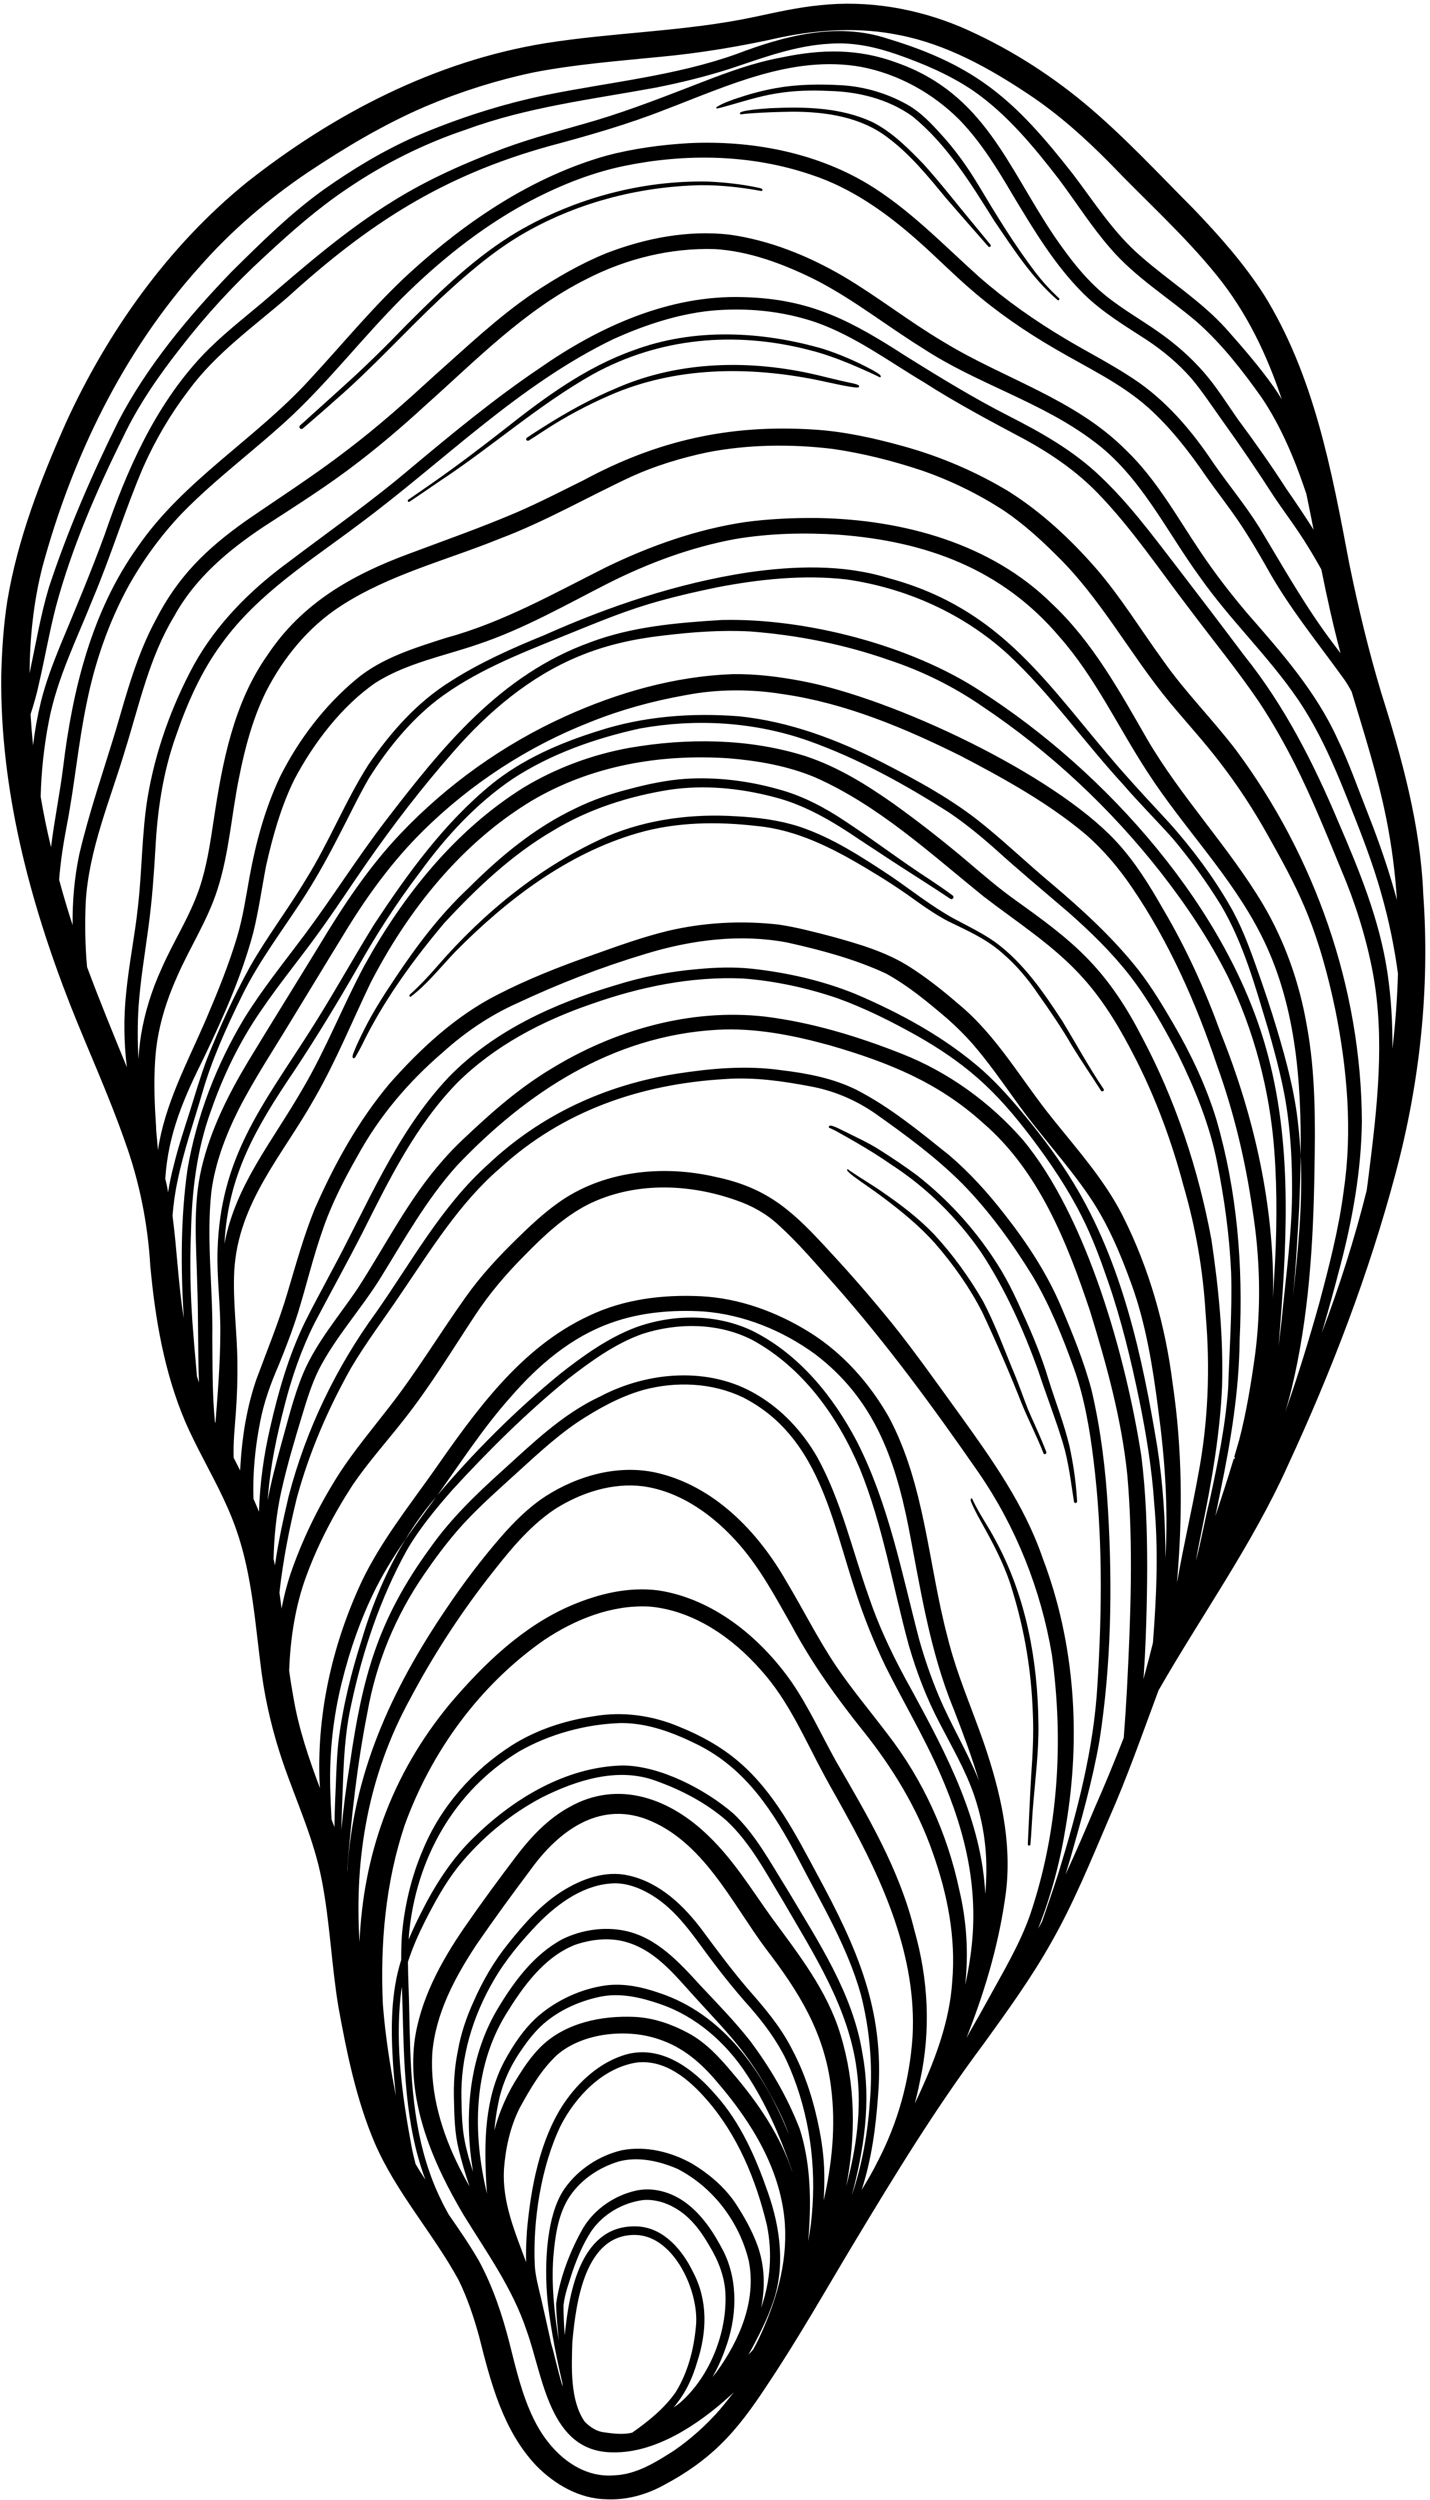 <?xml version="1.0" encoding="UTF-8"?>
<!DOCTYPE svg PUBLIC '-//W3C//DTD SVG 1.0//EN'
          'http://www.w3.org/TR/2001/REC-SVG-20010904/DTD/svg10.dtd'>
<svg height="2003.5" preserveAspectRatio="xMidYMid meet" version="1.0" viewBox="-1.1 -3.0 1146.3 2003.5" width="1146.3" xmlns="http://www.w3.org/2000/svg" xmlns:xlink="http://www.w3.org/1999/xlink" zoomAndPan="magnify"
><g id="change1_1"
  ><path d="M1139.8,713.7c-2.2-55.6-17.2-109.5-33.9-162.3c-10.2-34-18.4-68.4-25.5-103.2c-14-74-28-150.2-68.4-215.2 c-16-24.9-35.7-47.1-56.1-68.4c-28.6-28.7-56.3-58.7-87.5-84.7c-30.1-25-63.8-46-99.8-61.5C733.3,3.7,694.3-3,656.1,1.2 c-17.7,1.7-35.2,5.7-52.6,9.4c-55.1,11.7-111.8,12.2-167.3,21c-88.4,14.3-170,56.6-239.8,111.8c-62.7,51-110.9,118.8-144.5,192 c-20.4,45.9-38.8,93.2-47.1,142.9c-3.1,19.8-4.4,39.9-4.9,59.9c-1,90.6,22.4,179.9,55.2,263.8c14.5,36.7,31,72.5,44,109.8 c11.6,32.1,18.3,65.8,20.3,99.8c3.9,42.3,11.2,85.1,27.9,124.4c6.9,16,15.5,31.5,23.6,47.4c1,2,2,3.9,3,5.9 c5.4,10.9,10.4,21.9,14.4,33.4c13,37.1,15.2,76.8,20.4,115.5c3.3,24,9.1,47.8,16.9,70.8c10.8,31.5,25.1,62,31.3,94.9 c6.5,33.5,7.7,67.8,13.3,101.4c6.7,36.8,14.3,74.1,29,108.7c17.1,39.7,46.6,72.2,67.2,109.8c7.2,14.6,12.3,30,16.6,45.6 c9.2,36.6,19.1,75.2,45.8,103.4c14.8,15.1,34.6,26.5,56.1,26.9c16.5,0.8,32.8-3.8,47.1-11.9c16-8.5,31.1-18.9,44.1-31.6 c14.4-13.9,26.1-30.3,37.1-47c24.9-37.1,46.9-76,69.9-114.3c33.1-55,65.8-108.7,104.5-160.4c19-26.3,38.1-52.7,54-81 c17.9-31.4,31.5-64.9,45.7-98c15.1-34,27.3-69.1,40.3-104c34.5-60.2,75.2-116.9,103.7-180.3c35-75.6,65-153.7,86.4-234.3 C1137.1,864.3,1145.2,788.7,1139.8,713.7z M1073.5,520.5c-1.9-2.5-3.8-5.1-5.7-7.6c-22.4-29.5-40.4-61.8-59.5-93.4 c-11.2-17.9-24.7-34.1-36.7-51.4c-17.4-26.1-38.1-50.5-64.5-67.8c-17.4-11.6-36.1-21-54-31.7c-24.4-14.5-47.7-30.8-69.3-49.7 c-28.9-25.9-56.5-54.9-90.1-75c-42.5-25.2-93.4-34.5-142.4-32.2c-22.3,1.3-44.6,4.3-66.2,10c-59.4,16.8-111.9,52.2-157.2,93.4 c-29,26.5-53.9,57.1-80.6,85.9c-43.3,47.6-101.4,80.8-138.2,134.5C72.3,487,57,549.9,49.5,611.9c-2.7,21.4-7.1,42.6-9.7,64 c-3.2-13.4-6-26.9-8.3-40.5c0.5-20.4,2.7-40.7,6.6-60.7c6.6-34.3,22.4-65.6,35.2-97.8c14.7-34.7,25.6-70.9,40.4-105.5 c9.7-21.8,21.9-42.6,36.4-61.6c21.8-29.7,52.2-51.1,79.8-75c64.8-58.8,123.6-96.8,208.8-120.6c31.4-8.4,62.7-17.3,93-29.2 C581.7,66,634.3,40.8,689.2,50.6C719,56.3,746.6,71.6,768,93c17.4,18,30.5,39.4,43.1,60.9c16.6,27.5,33.3,55.5,56.2,78.3 c15.1,15,33.5,25.9,51.3,37.5c12.9,8.6,25,18.7,35.3,30.5c8.9,10.6,16.5,22.2,24.5,33.4c14.6,20.3,28.6,40.9,42.1,61.9 c6.2,9.2,12.8,18.1,19,27.3c6.7,9.9,12.8,20.1,18.6,30.5C1062.6,475.7,1067.6,498.3,1073.5,520.5z M1046.1,392.8 c2,9.6,3.9,19.2,5.8,28.7c-7.1-11.2-14.5-22.2-22-33c-11.9-18.5-25.5-37.8-38.9-55.8c-8.8-12.6-17-25.8-27.1-37.4 C953,282.8,940.5,272,927,262.6c-15.3-10.7-31.7-19.8-45.8-32.1c-14.5-12.7-26.1-28.2-37-44c-37.8-56-56.1-114.2-126-139.1 c-31.3-11.7-60.8-11.1-93.1-4.3c-21.7,4-42.4,11.6-62.9,19.5c-28.3,10.9-56.5,22.1-85.5,30.8c-24.6,7.3-49.6,13.5-73.7,22.4 c-30.6,11.5-60.7,24.7-88.5,42c-37.6,23.1-70.9,52-104.2,80.7c-16.7,14.1-34.1,27.5-49.2,43.4c-38,40.4-60.6,91.9-78.4,143.8 c-11,30-23.4,59.5-35.7,89c-5.9,14.6-11.5,29.3-15.3,44.6c-2.8,11.5-4.9,23.2-6.3,34.9c0-0.3-0.1-0.5-0.1-0.8c-0.8-8-1.4-16-1.9-24 c2.5-7.9,4.9-15.9,6.6-24c4.8-20.7,8.4-41.6,13.7-62.2c12.7-47.3,32.5-92.9,54.3-136.8c12-25.1,28.4-48.7,45.6-70.6 c20.5-26.5,43.2-51.1,67.9-73.7c20.8-19.3,42.2-38.2,66-54.1C307,128,339,112,372.9,100.7c49-18,100.6-24.1,151.7-33.5 c20.2-4,40.2-8.9,59.8-15.2c26.1-8.7,52.3-18.6,80.1-20c18.3-1.3,36.5,2.7,53.7,8.7c21.2,7.4,42,16.3,60.7,28.9 c27.3,18.9,48.7,45,68.8,71c13.8,18.4,26.1,38,41.3,55.4c19.9,23.2,46.3,39.3,69.4,59c20.1,17.8,36.7,39.2,52.2,61.1 c9.7,14.5,17.5,30.1,24.2,46.2C1039,372.3,1042.6,382.5,1046.1,392.8z M32.8,451.7c23.8-88,64.6-172.5,125.8-240.6 c25.5-29.1,55.1-54.4,87.1-76c30.3-20.2,61.7-38.9,95.2-53.2c27.3-11.5,55.8-20.5,84.8-26.7c33.6-6.6,67.8-9.2,101.8-12.6 c32.8-3,65.4-8.5,97.5-15.7c31-6.4,63.4-8.2,94.7-1.8c38,7.4,72.3,26.5,104.2,47.8c23.7,15.8,45,34.9,65,55.2 c28.5,29.8,59.4,57.4,85.4,89.6c24.1,29.7,40.2,63.6,52.1,99.3c-2-3.3-4.1-6.5-6.3-9.7c-11.6-16.4-24.8-31.6-38.1-46.6 c-20.2-22.5-46.2-38.6-68.8-58.5c-21.9-18.9-37.3-43.5-54.7-66.3C813,77.9,782.2,49.6,710.5,28c-40.5-13.5-82.6-2.4-121.2,12.3 c-48.7,17.4-100.9,22.4-151.6,32.6c-36.2,7.4-71.7,18.8-105.7,33.4c-26,11.5-50.5,26.3-73.7,42.7c-26.8,19.2-50.3,42.6-73.7,65.7 c-34.7,36-67.4,75.1-90.7,119.6C72.5,377.5,53.1,422.1,38,468c-6.7,22.6-10.5,45.5-15.4,68.5C22.8,507.9,25.8,479.4,32.8,451.7z M57.1,738.3c-3.9-12-7.5-24.1-10.8-36.3c1.1-14.9,3.5-29.7,6.3-44.4c6.2-32.1,9-64.7,15.7-96.8c6.5-32.6,17.5-64.6,33.4-93.8 c11.8-21.2,26.1-40.8,42.8-58.4c27.6-28.4,59.9-51.8,88.8-78.9c31.1-29.5,57.4-63.4,87.7-93.7c29.4-29.2,62.2-55.7,98.7-75.7 c25-13.5,51.5-24.5,79.4-30.3c49.4-10.2,101.6-9.4,149.7,6.9c32.6,10.6,60.8,30.7,86.2,53.3c14.2,12.5,27.5,26.1,41.8,38.4 c21.1,18.4,44.3,34.3,68.5,48.3c25.1,14.7,51.9,27.1,73.9,46.6c18.1,16.2,33,35.5,46.7,55.5c8.5,12.1,17.7,23.7,26,36 c8,11.8,15.3,24.2,22.3,36.5c17.7,32.1,41,60.4,62.3,90c2.2,3.2,4.1,6.4,5.9,9.8c10.1,33.7,20.9,67.3,27.8,101.8 c4.3,21.5,7.1,43.2,8.5,65.1c-1.3-4.8-2.7-9.6-4.1-14.4c-5.9-19.8-12.9-39.1-20.5-58.3c-7.4-18.8-14.1-37.9-22.9-56.1 c-17.2-38-44.9-69.4-72.1-100.5c-13.5-15.9-26.2-32.3-37.8-49.6c-18.9-28-35.3-58.2-60-81.8c-40.7-40.9-97.7-57-146-86.5 c-27.6-16.3-52.7-36.2-80.4-52.6c-28.1-16.4-59-28.9-91.3-33.4c-33.4-3.8-67.7,2.9-98.9,15c-20.6,8.4-39.9,19.6-58.4,31.9 c-28.5,19.4-53.5,43.3-79.2,66.1c-22.7,20.8-45.2,40.9-70,59.7c-26.2,20.2-54.1,38-81.3,56.8c-31.5,22.3-54.3,44.5-72.1,79.3 c-15,27.8-23.2,58.3-32,88.4c-10,33-21.3,65.6-29.2,99.2C58.5,700.2,56.9,719.3,57.1,738.3z M131.4,941.5 c2.3-36.3,15.1-65.2,31.2-97.5c15.4-32.2,30.1-65,39.3-99.6c4.4-17.8,6.9-36.1,10.4-54.1c5.3-23.5,11.9-47,22.5-68.6 c15.4-29.2,38.2-59.2,65.6-77.9c24.8-15.5,54.2-21.1,81.6-30.5c36.8-12.3,70.6-31.7,105-49.2c32.1-16.1,66.1-28.7,101.5-35.2 c27.5-4.6,55.5-5.2,83.2-3.4c69.5,5.3,130.4,27.4,176.4,81.7c28.7,32.5,47.1,72.5,70.7,108.6c28.7,44.4,66.6,82.5,90.7,129.8 c27.9,54.6,32.7,116.5,32,177.3c1.8,38.1-2,76.2-6.3,114.1c2.5-24.4,3.8-48.9,5.2-73.4c0.5-13.5,1-27.1,1.1-40.7 c-0.4-8.3-1-16.6-2-24.9c-2.7-25.9-9.5-51.1-16.9-75.9c-5.1-17.1-10.8-34-16.8-50.8c-5.9-16.6-12.1-33.2-21-48.5 c-13.5-23.5-29.9-45.4-47.9-65.7c-13.1-14.1-26.2-28.2-38.9-42.6c-59-67.5-94.4-129.5-187.4-154.4c-36.4-11.1-75-9.7-112.3-4.4 c-56.5,8.7-110.9,27-163,50.2c-26,10.6-51.7,22-75.4,37.2c-26.8,16.7-48,40.8-65.7,66.7c-18.7,29.4-31.6,62.3-50.1,91.9 c-14.3,23.9-31.4,46.2-45.1,70.5c-13,23.7-24.2,48.4-34.2,73.4c-5.4,14.3-9.6,28.9-14.2,43.5c-4.5,14-9.1,27.9-12.5,42.1 c-1.9,7-3.3,14.1-4.5,21.3C133.1,948.6,132.3,945.1,131.4,941.5z M270.1,1393.3c-1.6,15.9-1.8,31.8-2.6,47.8 c-0.3,6.7-0.4,13.4-0.5,20c-0.7-2-1.5-4-2.3-6c-0.5-8.5-0.9-17-1.1-25.5c-0.7-28.1,2.4-56.4,9.1-83.7c6.6-26.8,15.7-53,28.2-77.6 c6.7-13,14.5-25.5,22.8-37.5c7.4-12.2,15.8-23.9,25.2-34.8c19.3-26.9,37.3-54.9,59.4-79.6c22.1-25.5,48.6-48.2,80.8-59.5 c23.4-8.4,49.1-10.5,73.8-9c32.2,2.5,63.3,15.2,89.4,34.2c46.6,35.4,63.8,82.7,74.8,138.2c9.6,49.3,17,99.6,36.3,146.3 c7.3,18.9,14.5,38,20.3,57.5c-0.3-0.7-0.5-1.3-0.8-2c-9.3-22.8-21.8-43.2-31.4-66c-6.3-15-11.3-29.5-15.8-45.4 c-14-53.5-24.5-108.7-49.8-158.4c-18.9-36.1-46-69.7-82.9-88.4c-29.3-14.4-64.5-14.2-94.9-3.1c-21.9,8.4-41.2,22.2-59.6,36.6 c-36,29.4-69.1,62.5-99.1,97.9c-0.2,0.2-0.4,0.4-0.5,0.6c-3,4.2-6,8.4-9.1,12.5c-5.4,7.4-10.8,14.8-16,22.3 c-15.1,24.8-26.5,51.9-34.8,79.8C280.3,1337.6,273.5,1365.2,270.1,1393.3z M273.6,1431.7c0.8-23.3,1.7-46,6.9-69 c9.1-42.7,23.2-84.8,44.3-123.1c10.2-17.7,23.3-33.4,36.7-48.7c28.8-31.4,59.6-62,92.8-89c18.4-14.2,37.7-28.3,59.8-36.1 c28.4-9.1,60.8-8.9,87.8,4.9c40.5,22,68.7,61.5,86.3,103.3c18.5,45.5,26.3,94.2,39.2,141.4c6.3,21.7,14.4,42.9,25,62.9 c9.8,19,20.6,37.4,27.6,57.9c9.4,28.2,10.9,53,8.7,78.6c-2.8-58.6-30.8-111.7-58.7-163c-13.4-23.9-25.6-48.6-34.4-74.6 c-13.4-37.4-22.2-77.3-41.5-112.4c-11.7-20.4-28-38.1-48.3-50.1c-38.2-23-87.6-18.9-126,1.4c-30.2,14.1-54.3,37.7-78.7,59.8 c-20.9,18.8-41.2,38.5-57.4,61.5c-42.3,58-54.3,103.7-64.4,173.5c-2.9,17.5-5.1,35-6.8,52.6 C272.7,1452.9,273.2,1442.3,273.6,1431.7z M332,1731c-1.2-4.8-2.4-9.6-3.3-14.5c-7.3-39.3-12.9-79.6-8.7-119.7 c0.3-2.6,0.6-5.2,1.1-7.7c0.1,4.6,0.3,9.2,0.4,13.8c1.3,47.2,1.7,96.1,18.4,140.7C337.2,1739.5,334.5,1735.3,332,1731z M606.9,1871.6c-1.4,2.8-2.8,5.5-4.3,8.2c-1.3,1.4-2.5,2.8-3.8,4.1c1.9-3.3,3.7-6.7,5.5-10.1c5-9.6,9.8-19.4,13.4-29.6 c11-29.2,7-61.3-3.2-90.3c-9.7-27.9-21.9-56.1-42.1-78.5c-17.5-20.3-42.9-39.9-71.4-32.2c-21,6-38.2,21.7-50.2,39.5 c-19.2,28.9-26.5,67.8-29.5,102c-0.5,8.3-1,16.8-0.6,25.1c-9-24.3-19.4-48.3-17.8-74.8c1.3-16.9,5-33.9,12.7-49.1 c8.4-15.2,17.1-30.4,30-42.4c20.8-17.8,56-21.2,81.5-12.4c19.2,6.3,33.8,18.9,46.7,34.3c27.8,32.3,51.4,70.6,54.3,114.1 C630.1,1811.8,620.6,1842.6,606.9,1871.6z M508.8,1787.9c31,1,51.1,46.6,47.9,73.8c-1.7,18.2-6.5,36.6-16.2,52.2 c-9.1,13.1-21.9,23.3-34.8,32.4c-2.1,0.5-4.2,0.8-6.4,0.9c-5.9,0.3-11.9-0.5-17.8-1.4c-5.3-1.1-10.1-4.4-13.9-8.3 c-11.9-17.1-10.5-43.8-9.9-64c2.9-31.1,9.9-87,51.3-85.6C509,1787.9,508.9,1787.9,508.8,1787.9z M557.8,1889.6 c7.8-23.9,8.7-49.1-3.3-71.9c-8.4-17.4-23-35-43.6-36.6c-46.1-2.9-55.8,51.5-59.3,87.2c-0.6-8-1-15.9-1-24c1-9.3,4.5-18.2,7.2-27.1 c3.9-11.1,8.5-22.3,15-32.2c9.4-13.8,25.3-23,41.8-25.1c8.7-0.7,17.8,1.9,25.3,6.3c12.2,6.9,20.7,18.3,27.6,30.3 c7,11.5,12.2,24.4,12.9,38c1.5,31.1-12.2,66.5-35.9,87.4c-1.8,1.6-3.7,2.9-5.7,4.3C547.6,1915.8,553.6,1904.1,557.8,1889.6z M452.9,1918.6C452.9,1918.7,452.9,1918.7,452.9,1918.6c-0.1-0.1-0.1-0.3-0.2-0.4C452.8,1918.3,452.9,1918.5,452.9,1918.6z M580.2,1879.5c9.4-25.1,10.8-54.2-1.4-78.6c-7.6-14.7-16.9-29.1-30.4-39c-11.2-8.2-25.6-12.5-39.4-9.6 c-17.3,3.8-33.5,14.7-42.7,30.1c-10.5,18.5-18.5,39.4-21.6,60.5c0.1,10,1.3,19.9,2.2,29.8c-3.7-22-6-44.3-4.5-66.6 c1.4-15.9,3.4-32.6,11.6-46.6c9-15,24.6-25.7,41.3-30.6c15.5-4,32.1-0.2,46.6,6c28.5,14.6,49.7,42.5,57.2,73.7 c6.4,31.7-7.4,63.8-25.8,89.1c-1.1,1.4-2.2,2.8-3.3,4.1C574,1894.8,577.5,1887.2,580.2,1879.5z M606.5,1797.4 c-4.5-12.8-11.3-24.7-18.7-35.9c-8.9-12.7-21-22.9-34.2-30.8c-16.8-9.4-37-14.4-56.1-10.7c-18.3,4.2-35.4,15.5-46.2,31 c-15.9,23.1-16.3,68.2-12.8,95.6c2.6,19.6,6.3,38.9,10.8,58.2c0.1,0.6,0.3,1.1,0.4,1.7c0,0.3,0.1,0.6,0.1,1c0,0.6,0.1,1.3,0.1,1.9 c-2.2-7.2-4-14.6-5.7-21.2c-1.1-4.7-2.3-9.4-3.7-14.1c-0.2-1-0.4-2-0.6-3c-2.4-10.8-4.8-21.7-7.3-32.5c-2-8.6-4.4-17.1-5-26 c-1.7-35.9,5-79.4,20.6-112c12-23.6,34-46.8,61.3-50.9c23-2.5,41.9,13.7,56,29.9c24.7,28.3,39.4,64,48.1,100.2 c4.7,22.7,2.8,45.3-4.6,66.6C612.3,1830.3,612,1813.4,606.5,1797.4z M586.3,1658.3c-10.3-12.3-21.3-24.5-35.7-32.2 c-13-7-27.2-12-42.1-12.9c-27.3-1.4-57.3,4.7-77,24.8c-6.5,6.7-11.9,14.3-16.8,22.2c-8.8,13.5-15.4,28.3-19.5,43.9 c0.6-7.2,1.6-14.4,3.1-21.6c3-15.5,9.6-30.1,18.7-43c4.9-7.3,10.6-14.6,17.6-20.8c12.7-11,28.6-18.1,44.9-21.6 c16.4-3.5,33.1,0.4,48.6,5.8c28.9,9.8,52.9,31.1,69.4,56.4c15.2,23,26.2,48.4,35.4,74.4c0.5,1.3,0.9,2.7,1.3,4.1 C624.5,1708.5,607,1682.5,586.3,1658.3z M388.7,1746.2c0.2,2.9,0.3,5.8,0.6,8.7c-11.6-48.1-11.3-100.3,15-143.6 c13.6-22.1,30.4-45.8,55.3-55.8c13.9-4.8,29.5-6.4,43.6-1.6c22,7.2,36.9,26,52,42.6c12.5,13.9,25.3,26.9,37,41.7 c8,10.2,15.2,21,21.5,32.3c6.7,11.9,13.2,24.1,17.6,37.1c-19.8-49.8-52.3-96.9-104.7-113.9c-13.7-4.7-28.2-7.7-42.7-5.7 c-19.3,2.8-38.3,11.5-53.2,24.2c-11.6,10.1-20.3,23.2-27.6,36.7C387.4,1678.6,386.9,1713.4,388.7,1746.2z M650.2,1765 c-0.6,9.3-1.6,18.6-3.5,27.9c0.4-3.8,0.7-7.7,0.9-11.5c1.5-26.3,0.4-53.2-7.6-78.4c-9.9-25.6-23.6-49-40.1-71 c-12.1-15.3-25.6-29.2-39-43.4c-17.1-18.7-35.4-39.2-61.3-44.5c-16.6-3.4-34.5-0.7-49.7,6.7c-23.3,12.4-39.5,34.7-52.7,56.9 c-22.7,38.9-26.4,85.7-19.1,129.6c-2.6-8-5-16.1-6.6-24.3c-2.2-11-2.5-22.3-2.7-33.5c-1-33.6,9-66.8,25.9-95.7 c9.7-16.7,22.1-31.4,35.6-45.5c16.4-16.6,37.5-31.8,61.7-32.2c12.1,0.1,23.6,5.4,33.4,12.1c14.1,9.7,24.8,23.5,34.8,37.2 c12.5,17.2,25.5,34,39.8,49.9c11.3,13,21.3,26.3,29,42C645.9,1683.6,652.9,1725.1,650.2,1765z M659.2,1760.2 c0.3-5.5,0.5-11.1,0.5-16.7c0.1-13.1-1.3-26.2-3.8-39.1c-4.4-22.8-11.2-44.9-22.2-65.5c-9.1-18-22.2-33.3-35.5-48.4 c-12.7-14.9-24.4-30.6-36-46.3c-14.9-20-34.1-38.6-59.2-44.3c-18.8-4.4-38.1,2.8-53.9,12.8c-17.1,10.9-30.4,26.2-43,42 c-11.2,13.9-20.3,29.6-27.5,46c-5.9,12.9-10.4,26.3-12.8,40.3c-2.6,12.9-3.4,26-3,39.1c0.3,13.1,0.6,26.4,3.8,39.2 c2.4,10.1,5.4,20,8.7,29.8c-2.7-4.7-5.3-9.5-7.7-14.3c-14.4-28.4-24-60-22.2-92.2c2.5-31.9,18.1-61.1,35.5-87.4 c14.1-20.5,28.8-40.6,43.8-60.6c21.7-29.9,53.7-54.1,92-40c45.7,17.3,68.4,66.7,96,103.8c26.5,34.5,47,67.1,52.4,111.4 C669,1700.2,665.9,1730.6,659.2,1760.2z M672.6,1627.2c-10.6-35.1-33.5-64.2-54.9-93.3c-16.1-22.4-30.6-46.3-50.6-65.5 c-30.7-30.1-72.5-45.9-112.3-23.1c-16.4,9.1-29.6,22.9-41,37.7c-14.7,19.3-29.1,38.9-42.9,58.9c-18.8,27.4-35.4,57.9-39.8,91.3 c-5.7,49.3,14.8,97.2,39.5,138.8c18.4,29.9,39.2,58.7,50.4,92.4c13.4,37,18.1,97.5,69.1,97.7c33.4,0.7,67.9-21.2,95.5-46.7 c0.5-0.5,1-1,1.6-1.5c-0.4,0.5-0.8,1.1-1.3,1.6c-3.3,4.2-6.6,8.4-10.1,12.5c-10.4,11.9-23.4,23.7-36.8,32.8 c-14.4,9.2-29.8,18.9-47.3,19.7c-29.5,2.6-53-20.3-65-45.2c-9.4-19.2-14.2-40.2-19.4-60.8c-5.8-22.7-13.3-45.2-24.5-65.9 c-7.4-12.8-15.8-25-24.3-37.2c0,0,0,0,0,0c-2.8-5.2-5.1-9.4-5.5-10.5c-3.7-7.4-6.9-15-9.6-22.8c-14.9-42.2-15.6-87.4-16.5-131.6 c-0.2-12.4-0.9-24.9-1-37.4c3.6-11.2,8.4-22.1,13.7-32.6c7.7-15.1,15.8-30,26.3-43.4c18.4-22.9,41.6-42.2,67.6-55.9 c27.7-13.8,60.6-24.4,90.9-13.3c20.3,7.2,40.3,17.6,56.7,31.8c19.3,17.9,31.6,41.8,45.2,64.1c24.8,42.8,53,85.9,59.4,136 c4.2,31.2-0.4,62.9-8.5,93.2C685.1,1708.5,684.8,1666.8,672.6,1627.2z M681.7,1756.2c9.8-36.6,15.6-75.1,8.7-112.7 c-7.5-49.1-35.9-91-60.7-132.9c-13.1-20.8-24.8-43.2-42.8-60.3c-22.5-19.5-59.1-38.6-89.2-38.6c-45.4,1.2-87.1,26.5-118.8,57.5 c-18,17.3-31.5,38.6-42.6,60.8c-3.5,6.9-6.8,13.9-9.8,21.1c0.1-1.2,0.1-2.3,0.2-3.5c5.4-60.5,35.8-115.4,88.4-147.2 c24.2-13.9,53.6-21.9,81.6-22.7c21.5-0.1,42,7.7,61,17.1c39.3,19.4,61.5,54.4,81.2,91.9c18.3,35.4,39.2,69.8,50.1,108.6 c6.9,27.1,9.5,55.3,7.4,83.2C694.7,1705.1,690.2,1731.2,681.7,1756.2z M730.4,1629.1c-2.4,35-11.6,68.5-27.9,99.8 c-3.8,7.8-8.3,15.4-12.9,22.9c8-24.6,11.4-50.4,13.2-76.1c5.4-68.2-17.2-118.3-48.7-176.5c-17.4-32.4-34.6-66.3-63-90.5 c-14-12-30.3-21-47.4-27.9c-21.8-9.3-45.8-12.6-69.2-8.5c-22.8,3.4-45.1,10.6-64.9,23c-31.6,20.1-57.5,49.4-71.8,84.2 c-9.2,21.5-14.6,44.5-16.7,67.7c-0.5,6.8-0.6,13.5-0.6,20.3c-8.2,25.9-8.3,53.7-6.7,80.7c0.6,9.4,1.4,18.9,2.5,28.4 c-4.8-24.3-8.6-48.9-10.5-73.6c-2.2-48.3,2.1-97.5,17.5-143.5c21.4-59.1,60-112.1,111.6-148.2c24.9-16.7,54.6-28.7,85.1-26.9 c35.2,3.3,66.2,25,89,51c22.2,24.6,35.1,55.5,50.7,84.3c5.6,10.4,11.6,20.6,17.2,31C706.9,1504.8,734,1565.3,730.4,1629.1z M762.2,1584.9c0,0.1,0,0.1,0,0.2c-2.1,30.8-12.9,60.2-25.6,88.1c-1.4,3.1-2.9,6.2-4.4,9.3c1.6-6,3-12.1,4.2-18.2 c8.8-39.9,6.7-81.3-4.5-120.5c-11.9-48.9-37.8-92.2-62.9-135.6c-11.7-21.1-21.8-43.3-35.5-63.3c-25-35.7-62.7-66.8-106.9-73.5 c-23.9-3.1-47.8,2.7-69.9,12.1c-38.7,16.6-69.9,46.8-96.9,78.5c-48.3,58.3-69.8,123.2-72.7,191.2c-4.3-68,7.2-134,40.4-194.6 c17.8-33.6,38.4-65.6,61.6-95.7c16.1-20.6,32.6-41.9,54.6-56.6c20.8-13.2,46.1-21.5,70.9-18.3c30.8,4.4,57.4,24.1,77.4,47.2 c16.7,19.3,28.8,42.1,41.4,64.2c16.2,30.3,36.2,58.2,57.7,85c23.4,29.3,43.2,61.7,55.5,97.2 C758.3,1514.5,765.3,1549.6,762.2,1584.9z M767.8,1511.1c-9.6-45.2-29.1-88-57.4-124.5c-13.7-18.1-28.3-35.5-41.1-54.3 c-14.7-21.8-26.4-45.4-39.9-67.9c-22.9-40.2-58.3-77-104.8-87.4c-30.4-6.6-62.6,2.4-88.4,19c-13.5,8.8-25,20.3-35.6,32.4 c-15.8,18.2-30.4,37.5-43.9,57.6c-45.2,66.6-74.7,133.2-79.4,210.1c0-0.1-0.1-0.3-0.1-0.4c3.3-42.5,8-85,16.3-126.9 c7-39.6,22.5-77,45.3-110.1c8.3-12.2,17.3-24.3,27-35.5c12.5-14.4,27.5-27.9,41.7-40.8c17.7-15.9,34.9-32.6,54.7-46 c16.2-10.6,33.4-20.2,52.3-25.6c26.2-7.1,55.4-5.9,80.1,6c60.6,31,70.7,97.3,90.3,156.1c6.7,20.6,14.8,40.7,24.2,60.1 c14.4,28.7,30.6,55.9,43.5,85.4c20.9,47.7,31.8,95,24,147.3c-1,7.4-2.4,14.7-4,21.9C775.4,1562.2,773.8,1536.1,767.8,1511.1z M790,1600.9c-3.9,7.2-7.9,14.2-12,21.3c-0.6,1.1-1.3,2.2-1.9,3.4c-0.6,1.3-1.7,2.9-2.5,4.5c0.5-1.3,1-2.5,1.5-3.8 c0.2-0.4,0.4-0.9,0.5-1.4c14-36,24.7-73.5,29.7-111.9c4.9-40.3-4.5-80.4-17.4-118.4c-9.9-28.7-22.3-56.5-29.5-86 c-15.5-58.6-18-121.8-47-176.1c-15.5-27.2-36.9-51.3-63.5-67.9c-26.2-16.3-56.1-27.3-87-28.9c-30.6-1.5-61.9,2.3-89.7,15.6 c-55.4,25.6-91.7,77.4-125.7,126c-19.7,27.7-40.9,54.7-55.9,85.4c-23.6,49.8-36.5,105.2-34.6,160.4c0.1,2.3,0.2,4.5,0.4,6.8 c-8.9-23.7-17.1-47.7-21.3-72.8c-1.3-7.2-2.5-14.4-3.4-21.6c0.9-24.1,4.4-48.2,12.1-71c9.5-27.3,23-53.2,38.7-77.4 c12.5-18.4,27.4-34.9,41.1-52.4c20.9-26.4,38.3-55.2,57-83.5c11.6-17.7,25.3-33.7,40.3-48.7c15-15.3,30.9-30.3,50.1-40.2 c36.9-18.4,80.7-17.1,119-3.5c12.7,4.3,24.5,10.9,34.3,20.1c16.1,14.6,30.1,31.4,44.6,47.5c41.8,47.3,79.3,98.5,115.3,150.4 c30.1,43.6,50.1,93.9,58.9,146.1c9.5,69.5,5.3,140.7-17.2,207.7C816.5,1555,802.4,1578.2,790,1600.9z M834.4,1536.3 c0,0,0,0.1,0,0.1c-1.1,2.1-2.2,4.1-3.4,6.1c10.6-26.5,17.9-54.4,22.4-82.8c12-71.4,7.2-146.3-18.7-214.2 c-14.5-42.4-40.7-79.2-66.7-115.3c-17.7-24.4-35-49-53.8-72.5c-16.1-19.8-31.8-38-49.4-57C635.7,969,615.8,949,572.2,940 c-42.6-9.8-90.6-4.8-126.5,21.3c-11.4,8.2-21.7,17.8-31.7,27.6c-15.2,14.8-29.7,30.3-41.9,47.6c-21.2,29.7-39.1,59.8-61.9,88.9 c-13.1,16.9-26.8,33.3-38.6,51.2c-15.6,24.2-28.6,50.1-38.3,77.2c-3.8,10.5-6.6,21.3-8.7,32.2c-0.5-4.3-1.1-8.5-1.7-12.8 c2.8-25.4,7.8-51,13.9-75.7c9.8-36.2,24.8-71.1,43.3-104c12.4-21.1,27.3-40.5,40.9-60.9c23.7-34.8,46.4-71.7,78.7-99.5 c50.1-45.9,112.5-67.4,179.9-71.4c23.4-1.8,46.9,1.6,69.9,6c18.3,3.5,35.6,10.9,50.9,21.5c24.2,17.1,48.9,35.2,69.9,56.3 c21.8,22.2,40.1,47.7,56.4,74.1c13.8,23.4,23.9,48.3,33.2,74.2c8.2,23.1,12.5,48.2,15.5,72.6c7.5,59.9,7,120.5,3.2,180.8 c-2.9,51.2-16.2,101.7-31.2,150.6C843.2,1510.8,838.9,1523.4,834.4,1536.3z M902.3,1350.2c-0.7,13.1-1.6,26.2-2.6,39.3 c-7.4,18.9-15.1,37.7-23.3,56.2c-7.5,17.9-15.2,35.8-23.4,53.4c1.5-4.8,2.9-9.6,4.3-14.3c8.7-30.6,17.4-61.3,22.9-92.7 c9.5-61,10.5-123.2,6.9-184.8c-1.8-32-5.8-65-13.2-96.4c-6.1-23-15.1-45-24.4-66.9c-11.4-26.9-27.6-51.4-45.6-74.3 c-13.2-17-27.8-33.1-44.2-47.1c-23.6-18.9-47.2-38.4-74.2-52.3c-18.9-9.4-39.9-13.3-60.7-15.8c-27.8-3.9-56-1.4-83.6,2.9 c-57.1,9-108.9,32.9-151.1,72.7c-37.3,33.5-61.2,77.9-89.7,118.5c-32.2,44.2-56.3,94.3-70.1,147.3c-4.3,18.3-8.4,36.9-11,55.5 c-0.3-1.7-0.7-3.4-1.1-5.2c0.4-18,2.2-36,6.1-53.8c4.6-20.8,10.7-41.2,16.9-61.6c3.7-12.3,7.5-24.5,13.1-36 c13.4-26.2,33.6-48.2,49.2-73.1c19.3-31.2,37.2-63.5,61.8-90.8c56-58.9,124.9-103.9,208-108.7c30.7-1.8,61.2,4.3,90.7,12.4 c46.5,13.5,86.7,29.4,123.1,62.4c44.7,38.6,67.2,95.6,85.5,150.3c13.3,43.1,25.4,86.9,30,131.9 C907.5,1236.1,905.2,1293.3,902.3,1350.2z M923.1,1313.3c-0.2,1-0.5,1.9-0.7,2.9c-1.6,6.7-3.4,13.3-5.2,19.9 c-0.3,1.2-0.6,2.4-1,3.7c-0.2,0.8-0.4,1.8-0.7,2.7c0.1-1.3,0.2-2.7,0.3-4c2.5-37.4,2.7-78.2,2.7-85.6c0-29.8-1-59.7-4.7-89.3 c-12.3-79.1-43.6-191.8-95.1-253.4c-26.2-29.9-59.6-54.1-96.7-68.7c-35.3-14-72.1-25.2-109.9-29.9c-60.1-6.8-121.6,11-172.6,42.6 c-19.3,11.7-36.9,25.9-53.5,41c-10.9,10-22,19.9-31.7,31.1c-27.6,31-46.2,68.4-68.6,103c-14.7,21.9-33,43-43.5,67.6 c-7.9,18.7-12.5,38.5-18,57.9c-4,14.8-8,29.5-10.7,44.4c0.1-1.3,0.2-2.5,0.3-3.8c1.9-24.3,7.1-48.5,13.3-72.5 c5.8-22.7,13.5-44.9,24-65.8c12.8-24.4,26.2-48.5,38.7-73c21.2-42.2,42.4-85.4,75.8-119.6c29.8-29.5,67.8-49.4,107.2-62.9 c39-13.8,80.5-22.4,122-20.5c25.7,2,51,7.5,75.4,15.8c22.1,8,43.3,18.6,63.8,30.1c17.1,9.7,33.5,20.6,48.3,33.6 c16.5,14.4,30.3,30.7,43.6,48.3c14.9,19.7,28.8,40.3,39.9,62.3c8.5,16.7,15,34.3,21.1,52c10.9,31.4,18.7,63.9,25.4,96.4 c5.4,26.6,10,54.6,11.8,81.9C927.6,1238.9,926,1276.1,923.1,1313.3z M933.1,1245.6c0-29.8-1.9-59.6-6.5-89.1 c-12.1-73.2-28.3-148-67.4-212c-10.9-17.9-23.4-34.8-36.7-51c-11.2-13.7-22.4-26.6-35.7-38.6c-29.9-26.4-65.6-45.8-102.1-61.4 c-26.6-10.8-55-17.2-83.5-20.3c-14.5-1.5-29.1-1-43.5,0.4c-22.2,1.9-44.2,6.2-65.5,12.9c-48.9,14.5-97.4,36.4-133.5,73.5 c-42.4,44.8-65.4,103.1-94.5,156.6c-7,13.4-14.3,26.5-21,40.1c-13,26.8-21.2,55.5-27.8,84.5c-5.1,22.1-8.2,44.6-8.9,67.2 c-1.4-3.5-2.8-6.9-4.4-10.3c-0.7-20.6,1.3-41.3,5.3-61.5c3-15.9,8.5-31,14.9-45.7c5.7-14,11.1-28,15.6-42.4 c6.7-21.7,11.9-43.8,19.4-65.2c7.1-21.1,17.3-40.9,28.3-60.2c17.3-31.6,40.6-59.1,68.1-82.7c17.7-16,37.5-29.5,59.3-39.3 c33.5-15.7,67.3-28.9,102.9-39.6c36.7-11.3,76.3-16.5,114.3-9.2c26.9,6,53.9,13.2,78.9,24.8c17.9,9.8,33.7,23,49.2,36.2 c7,6.2,13.7,12.8,19.9,19.8c12.8,14.7,23.9,30.7,35.3,46.5c18.3,25.9,40.2,49.1,58.1,75.3c15.1,22,25.5,46.7,34.5,71.7 c11.5,31.8,17,66.6,21.3,100.2C932.7,1165.9,935.5,1205.9,933.1,1245.6z M942.1,1266.8c0.2-1.5,0.3-3,0.5-4.6 c4.4-52.1,4-104.8-3.7-156.6c-5.9-46.9-19-92.9-40.4-135.1c-14.5-28.3-35.8-52.1-55.6-76.8c-25-30.8-44.6-66.5-75.6-92.1 c-12.4-10.7-25.2-20.9-39-29.7c-19.2-12.3-41.4-18.6-63.1-24.6c-13.9-3.6-27.8-7.3-42-9.4c-29.6-3.4-59.8-1.8-88.8,5 c-20.6,5-40.7,12.3-60.6,19.4c-26,9.1-51.7,19.2-76.2,31.8c-33.5,17-61.9,43.4-86.6,71.4c-25.1,30-44.2,64.6-59.9,100.4 c-8.7,21.5-14.9,43.9-21.5,66.1c-7,23.8-16.6,47.1-25.3,70.6c-7.4,21.7-11.2,44.6-12.6,67.4c-0.1,1.8-0.2,3.5-0.3,5.3 c-1.7-3.4-3.5-6.8-5.2-10.2c-0.4-11.9,0.8-23.5,1.7-35.4c1-13.6,1.5-27.3,1.3-41c-0.2-24.6-3.8-49.1-2.5-73.7 c3.3-54.7,38.9-92.4,64.3-137.8c17.2-29.8,30.1-61.7,45-92.7c29.9-58,72.4-111.5,128.7-145.6c47.7-28.3,102.9-37.9,157.9-34.3 c23.7,1.9,47.7,6.1,69.7,15.3c50.8,22.5,92.2,60.8,135,95.4c27.5,21.2,57.3,39.9,80.5,66.2c17.1,19.2,30,41.5,41.6,64.3 c16.4,32.3,28.9,66.4,38.2,101.4c9.7,33.3,15.7,67.6,17.7,102.2c3.8,43.5,2.2,87.4-6.1,130.4c-5,27.8-11.5,55.3-16.4,83.2 C942.4,1264.2,942.2,1265.5,942.1,1266.8z M957.5,1247.8c1.6-9.2,3.5-18.3,5.3-27.4c7.5-37,14-74.3,15.7-112 c1.2-39.5-2.7-79-8.5-118c-10.5-56.7-28.8-111.9-55.9-162.8c-11.4-22.2-25.1-43.5-42.5-61.5c-17.5-18.3-38.1-33-58.6-47.7 c-13.3-9.5-25.8-20.2-38.2-30.8c-19.4-16.4-39.4-32.1-60.1-46.9c-22-15.4-44.2-29.2-70.1-37.8c-45.5-14.3-94.7-14.7-141.4-6.6 c-29.7,5.4-58.5,16.1-84.3,31.6c-55.1,34.3-96.8,86.5-127.9,142.8c-17.2,32.1-30.5,66.3-48.9,97.8c-25.8,44.8-54.2,77.7-63.3,125.2 c2.9-54.3,24.2-91.7,56.1-138.8c17.7-26.7,34.4-54.2,50.4-82c15.1-26.8,31.4-52.2,50.2-76.9c20.8-28.6,45-55,74.4-74.9 c30.7-20.1,66-32.4,101.7-40.3c45.4-8.3,92.9-5.4,136.4,10.2c39.3,14.1,76.2,34.5,111.4,56.9c12.6,8.5,24.4,18.1,35.8,28.1 c19.6,17.8,40,34.8,60.1,52c17.6,15.5,34.7,32.1,49.2,50.7c15.1,19.6,27.3,41.2,38.7,63.2c13.4,27.2,25.4,56.4,31.3,86.5 c5.9,29.2,10,58.9,11.3,88.7c0.9,30.8-1.4,61.5-2.4,92.2c-2.2,30.5-8.4,60.5-14.9,90.3C964.5,1215.6,961.8,1231.9,957.5,1247.8z M1005,1082.4c-3.2,23-6.9,46.1-12.8,68.6c-1.3,4.5-2.6,9-3.9,13.4c0.3,0.1,0.5,0.5,0.5,0.8c0,0.5-0.4,0.9-0.9,0.9c0,0-0.1,0-0.1,0 c-4.6,15.4-9.6,30.6-14.7,45.9c1.4-6.5,2.7-13,4-19.5c8.3-40.1,15.1-80.7,15.5-121.8c2.9-59.5-2-119.5-18.7-176.8 c-8.2-26.8-20.3-52.3-34.4-76.5c-8.5-14.6-17.3-29.2-27.6-42.6c-20.5-26.1-45.1-48.6-70.4-70c-18.1-15.1-34.6-30.9-53.2-46.1 c-25.2-20.8-54.2-36.4-83.2-51.3c-35.7-18-73.4-32.2-113.5-36.4c-38.1-3-76.9-0.1-113.4,11.8c-30.4,9.5-60.2,22.4-85.1,42.5 c-38.3,31.3-67.7,72-94.7,113.1c-17.6,28.5-33.7,57.8-51.8,86c-37.8,59.1-71.1,100.3-73.3,174.3c-0.7,22.3,2.5,44.6,2.2,66.9 c-0.1,24-2,47.7-3.9,71.6c-0.1-0.2-0.2-0.5-0.4-0.7c-2.2-22.6-1.9-45.1-2.1-68.4c0.6-38.6-4.9-77.4-0.8-115.9 c3-23.1,11.3-44.9,21.7-65.8c12.7-24.9,28.2-48.2,42.6-72.1c14.1-23,28-46.1,42.1-69c18.1-29.9,38.4-57.9,63.4-82.6 c38.2-37.7,84-67.6,133.9-87.1c24.3-9.8,49.8-16.8,75.6-21.4c26-5.1,52.7-5.2,78.8-1c50.1,7.2,97.5,27.1,142.6,49.5 c34.1,17.8,69.7,37.4,99.7,62.5c14.4,12.4,26.8,27.1,37.5,42.8c29.8,43.7,51.4,92.5,68.2,142.5c13.6,37.8,22.7,75.8,28.5,115.8 C1009,1004.5,1010,1043.7,1005,1082.4z M1020.3,1020.5c-0.3,5.5-0.6,11-0.9,16.5c1.4-72.4-14.9-144.9-41.9-212.1 c-12.5-34.5-27.6-67.9-46.3-99.5c-10.9-19.2-22.7-38.2-37.8-54.4C843,616.8,714.8,556.6,642,542.8c-18.4-3.5-37.1-5.9-55.9-5.6 c-46.3,1.7-91.8,14.7-133.8,33.7c-49.6,22.4-94.9,54.7-132.4,94.2c-25.5,26.8-46,57.8-65,89.4c-19,31.1-38.3,62-57.2,93.2 c-16,26.7-30.2,55-37.3,85.5c-7.1,30.5-4.1,62.1-3.4,93.1c1,26.2,0.4,52.4,1.4,78.6c-0.6-1.8-1.2-3.6-1.7-5.4c0,0,0,0,0,0 c-0.1-1.7-0.3-3.4-0.4-5.1c-1.1-12.4-2.2-24.8-3.1-37.2c-1.7-24.1-2.2-48.4-1.2-72.6c0.7-32.9,4.6-66.1,15.9-97.2 c9.8-28.3,22.9-55.4,39.9-80.1c16.6-24.5,35.7-47.1,52.6-71.4c10.8-15.3,21.1-31,31.8-46.4c21.8-31.4,45.1-61.7,70.4-90.4 c27.6-31.7,61-60,100.3-76.2c21.6-9,43.9-13.9,67.3-16.6c23.3-2.8,46.7-4.6,70.1-3.3c38,2.9,75.8,10.4,111.8,23.1 c26.2,8.7,51.1,21,73.9,36.7c54.5,36.4,103.2,82,143.6,133.6c20.3,26,38.7,53.5,53.5,83c21.1,43.5,33.7,91.4,37.3,139.7 C1022.9,952.8,1022.4,986.7,1020.3,1020.5z M1023.8,1075.9c6.3-77.3,11.7-156.7-8.3-232.5C985,726,885.4,615.1,784.8,550.7 c-56.2-36.8-140.2-58.5-207.3-56.9c-35.6,2.2-71.9,5.2-105.5,17.9c-72.3,26.1-118.7,84-164,143c-22.7,29.6-42.6,61.4-64.9,91.3 c-16.6,22.2-34.1,43.8-48.7,67.5c-22.1,36.9-37.9,78-45.2,120.4c-5.6,39.5-5.4,79.6-3,119.4c-4.4-27.2-5.4-54.8-9-82.1 c0-0.1,0-0.1,0-0.2c0.8-9.3,2-18.5,4-27.6c4.8-23.6,12.7-46.3,19.5-69.4c7.7-27.2,19.4-53,31.8-78.3c14.2-29.4,34.6-55.3,52-82.8 c9.6-15.2,18.2-30.9,26.4-46.9c8-15.3,15.3-30.9,24-45.8c14.7-23.2,32.3-45,54-62c29.5-22.6,64.5-36.5,98.7-50.3 c23.7-9.5,46.7-19.4,71.2-26.8c18.1-5.4,36.6-9.7,55.1-13.5c33.8-6.5,69-10.2,103.5-6.3c48,6.9,93.9,27.4,129.7,60.2 c33.9,31.6,60.9,70.2,92.3,104.3c12.4,14.4,26.6,28.6,39.4,42.9c14.1,16.7,27.2,34.8,38.9,53.8c18.2,30.8,27.6,65.6,37.9,99.6 c6.5,23,12.8,46.2,15.7,70c2.4,18.5,3.3,37.2,3.3,55.9c0.3,36-5,71.8-8.4,107.6C1025.4,1062.4,1024.6,1069.1,1023.8,1075.9z M1029.1,1128.5c1.9-6.1,3.6-12.3,5.1-18.5c13.9-57.4,17.5-116.6,18.4-175.5c0.7-38.7,0.9-77.8-6.2-116 c-5.9-34.1-17.5-67.1-35.1-96.9c-27.7-46.4-65.7-85.8-93-132.6c-21.9-38.1-43.4-77.3-75.7-107.8c-49.1-48.8-119.9-67.8-187.6-69.1 c-19.5-0.2-39.1,0.6-58.4,3.2c-38.8,5.7-76.2,19-111.4,36c-42.3,21.2-83.2,44.5-129.3,57c-24.8,8-50.7,15.8-71.1,32.7 c-25.8,21.4-46.7,48.9-61.6,78.8c-11.9,25.3-19.3,52.6-24.3,80.1c-2.9,15.9-5.2,31.8-9.8,47.4c-6.9,23.2-16.1,45.6-25.6,67.8 c-14.6,33.7-32.6,66.9-38,103.6c-0.5-7.5-1.5-14.8-1.5-19c-1.2-17.8-1.9-35.7-0.7-53.5c1.5-23.4,8-45.2,17.6-66.7 c10.2-23.4,24.4-45,32.2-69.4c9.6-29.6,11.4-61,17.7-91.3c4.6-23.1,10.8-46.1,21.2-67.3c14-27.5,34.2-52.2,60.2-69 c38.9-25.2,84.6-36.5,127.2-53.8c36.7-13.8,70.6-33.5,106.1-50c19.3-8.7,39.6-14.8,60.3-19.2c32.8-6.4,67.1-6.8,100.5-2.8 c24.2,3.5,48,9.5,71.2,17.2c23.5,8.1,46,19.1,66.8,32.7c14.9,10.2,28.3,22.2,41,34.9c35.9,34.8,59.4,79.7,91,118 c13.4,16.1,27.6,31.6,40.4,48.3c14.3,18.5,27.1,38.1,38.5,58.5c10.5,18.7,21,37.6,29.4,57.4c11.2,26.3,18.7,54,24.6,82 c9.6,47.4,14,97.4,6.8,145.7c-4,30.9-11.9,61.1-19.9,91.1C1047.9,1071.5,1039.2,1100.1,1029.1,1128.5z M1096.1,938.3 c-0.5,4.3-1.1,8.5-1.7,12.8v0c-9.7,38.7-21.8,76.8-36,114.1c5.3-17.9,10.2-35.9,14.9-53.9c9.9-37.7,16.8-76.5,17.3-115.6 c-0.5-106.7-37.5-212.5-101.1-297.9c-18.6-24.4-40.5-46.2-58.1-71.3c-17.9-24.6-33.8-50.7-53.7-73.8 c-20.5-23.5-43.7-45.2-70.2-61.9c-26.2-15.8-54.5-27.9-84-36.1c-23.7-6.6-47.8-12-72.5-13.5c-66.9-4.3-125.2,8.7-184.1,40.5 c-17.9,8.8-35.6,18-53.9,25.9c-28.5,12.2-57.7,22.4-86.7,33.3c-45.4,16.8-85.3,39.5-112.7,80.6c-27.5,38.7-36.5,86.5-43.4,132.6 c-2.8,18.5-5.5,37.1-11.5,54.8c-7.7,22.7-21,42.8-30.5,64.7c-7.7,16.9-13.3,34.8-16.3,53.1c-1,6.3-1.6,12.7-2,19 c-0.8-14.1-0.8-28.3,0.1-42.4c1.5-21.4,5.2-42.9,8-64.2c2.8-20.8,4.3-41.6,5.5-62.5c1.6-30.5,6.1-60.9,16.4-89.8 c9-26.2,20.3-51.9,36.9-74.3c28.8-39.9,71.2-66.2,109.9-95.4c67.6-50.1,127.8-111.8,204.4-148.6c24.6-11,50.6-19.7,77.5-22.5 c28.4-2.7,57.3,0.1,84.4,9.3c31.4,11.1,58.4,31.3,86.8,48.2c26.2,16.8,53.7,31.3,81.1,45.9c21.1,11.6,41,25.3,57.8,42.6 c27.6,28.5,49.7,61.7,73.8,93.1c18.5,24.7,38.2,48.7,55.6,74.3c10.6,16,20.1,32.8,28.8,49.9c13.8,27.4,25.4,56.2,37.1,84.6 c11.2,26.3,19.8,53.6,25.2,81.6C1109.4,829.6,1102.8,884.6,1096.1,938.3z M1115.1,837.4c0.1-20.5-1-41.1-4.1-61.5 c-6.3-42-22.5-81.4-39.2-120.1c-19.9-47.3-43.3-93.4-75.5-133.5c-18.4-24.5-36.9-48.8-55.6-73.1c-18.9-24.5-37.3-49.3-60-70.7 c-21.3-20.4-47.1-34.9-73.2-48.2c-28.1-14.3-55-30.8-81.8-47.5c-44-28.4-76.6-46.3-130.6-47.7c-59.5-2-116,23.6-163.9,57.1 c-35.9,24.2-69.4,51.9-102.6,79.6c-32.1,27.3-66.6,51.4-100.1,76.8c-29.5,21.8-56,48.5-74,80.8c-18.1,33.4-31.2,69.8-37.4,107.3 c-4.6,29.1-4.3,58.2-7.7,87.5c-2.5,23-7.2,45.7-9.4,68.7c-2.1,19.7-1.8,39.6,0.6,59.3c-10.9-26.7-21.9-53.3-31.9-80.3 c-1.6-17.2-1.8-34.6-1.1-51.9c2.5-42.3,19.6-81.8,31.6-122c11.4-36.4,19.4-74.5,39.5-107.5c16.5-30.1,43.2-52.6,71.5-71.4 c25.9-16.8,52.1-33.3,76.5-52.2c18.3-14.1,35.8-29.1,52.8-44.7c41-36.5,80-76.9,129.8-101.7c31.5-16.2,67.2-25,102.6-23.9 c27,1.6,53.5,11.4,78,23.3c31.5,15.6,59.1,37.9,88.9,56.3c43.4,28.5,94.8,42.7,136.4,74.1c37.8,27.7,58.3,71.8,85.4,108.9 c24.1,34.4,55,63.5,78.7,98.2c16.6,24.5,28.1,50.7,39.2,78.5c10.2,25.7,20.5,51.3,27.9,78.1c5.9,20.7,10.2,41.8,13.1,63.1 C1119,797.2,1117.4,817.3,1115.1,837.4z"
    /><path d="M281.6,844.3c-0.3-1,0.2-2.2,0.5-3.2c2.5-6.5,5.6-12.8,8.7-19c7.1-14.3,15.8-27.8,24.7-41.1c17.3-26,36.1-51,59-72.4 c25.3-25.3,53.1-48.4,85.6-63.8c13.8-6.8,28.5-11.8,43.5-15.6c14.6-3.9,29.4-7,44.4-8.1c25.1-1.6,50.5,1.5,74.7,8.3 c19.5,5.2,37.4,14.7,54.1,25.9c22.9,15.1,44.8,31.9,67.9,46.8c6,4.1,12.1,8.1,17.9,12.5c0.6,0.5,0.8,1.4,0.4,2.1 c-0.4,0.7-1.5,1.1-2.2,0.6c-8.1-5.3-16.2-10.7-24.4-15.9c-16.2-10.3-32.2-20.8-48.2-31.4c-21.5-14.6-44.1-28.2-69.6-34.5 c-26.8-7-55.1-9.7-82.7-5.7c-32.8,5.2-65,15.4-93.5,32.7c-33.3,19.4-61.6,46.3-87.7,74.5c-23.4,27.9-45.3,57.7-62,90.1 c-2.5,5.1-5,10.2-7.8,15c-0.8,1-1,2.5-2.3,2.9C282,845,281.7,844.7,281.6,844.3z"
    /><path d="M881.4,870.9c-7.6-12-15.7-23.7-23.1-35.8c-8.3-14.4-17.8-28.2-27.4-41.8c-7.9-11.7-17.2-22.8-27.8-31.9 c-12.8-11.7-28.7-18.7-44-26.1c-9-4.7-17.4-10.4-25.7-16.3c-13-9.5-26.5-18.2-40.4-26.4c-26.9-16.1-55.6-30.7-87.3-33.7 c-31.8-3.7-64.5-3.3-95.4,5.6c-56.8,16.4-105.4,53.6-146.4,95.1c-11.7,12.2-22.4,26-35.9,36.2c-1.2-0.1-1.1-1.5-0.3-2.1 c7.6-6.8,14.7-14.4,21.3-22c37.7-43.6,83.9-81.3,136.9-104.7c32.5-13.7,68.1-18.1,103.2-15.9c17,0.9,34.1,3,50.3,8.2 c26.8,8.9,50.7,24.6,74.1,40.1c16.3,11.2,31.9,23.6,49.3,33.3c11.5,6.2,23.4,11.8,34.1,19.4c22.5,16.6,38.6,40.1,53.7,63.3 c11,18.1,21.1,36.7,33,54.3c0.4,0.6,0.1,1.4-0.5,1.7C882.6,871.7,881.8,871.5,881.4,870.9z"
    /><path d="M859.8,1200.3c-2.5-15.9-4.3-32-9-47.4c-5.9-19.4-13.3-38.2-19.6-57.4c-11.9-33.1-26.5-65.6-45.9-95.1 c-19.2-27.7-43.7-51.9-72-70.2c-14.3-10-29.5-18.7-44.8-27.2c-1.5-0.8-3.1-1.4-4.7-2.2c-0.3-0.1-0.5-0.4-0.5-0.7 c0-3.5,9.8,2.3,11.2,2.8c9.9,5,20.1,9.5,29.5,15.5c10.3,6.5,19.9,13,29.6,20.1c27.1,21.1,50.2,47.2,67.9,76.5 c6.7,11.3,12,22.4,17.2,34.2c8,17.4,15.3,35.1,20.8,53.5c5.5,17.7,12.4,35.1,16.7,53.1c2.9,13.4,5,27.2,5.9,40.9 c0.1,1.2,0.1,2.1,0.2,3.2c0.1,0.7-0.4,1.4-1.1,1.5C860.6,1201.5,859.9,1201,859.8,1200.3z"
    /><path d="M835.4,1161.6c-5.1-13-11.4-25.4-16.8-38.2c-9.9-25.2-20.7-50.1-32.2-74.7c-10.2-20-23.3-38.5-38-55.4 c-12.2-13.7-26.4-25.3-41-36.3c-7.9-6-16.3-11.5-24.3-17.4c-1.7-1.3-3.4-2.6-4.8-4.3c-0.3-0.3-0.5-0.7-0.3-1.1 c0.7-0.8,1.5,0.6,2.1,0.9c8.4,5.8,17.6,11.1,25.9,16.9c14.7,10.1,29.1,21,41.5,33.9c15.1,16.3,28.2,34.4,39.3,53.6 c10.2,19.3,17.5,39.9,25.9,59.9c3.6,8.9,6.7,17.9,10.2,26.8c3.6,8.5,7.6,16.8,11.1,25.3c1.2,3,2.5,5.9,3.6,8.9 c0.2,0.7,0,1.4-0.7,1.7C836.4,1162.5,835.6,1162.2,835.4,1161.6z"
    /><path d="M822.8,1474.9c0.9-18.2,1.6-36.9,2.7-55c1.2-16.8,2.1-33.6,1.3-50.5c-1.1-32.6-6.4-65.1-15.9-96.3 c-5.1-18.2-13.6-35.1-22.7-51.5c-3.6-6.6-7.5-13.1-10.4-20.1c-0.4-1.1-1.2-2.4-0.6-3.6c0.4-0.5,1.2-0.2,1.2,0.5 c5.3,11.5,12.8,21.8,18.6,33c24.3,44.7,33.8,96.1,34.3,146.6c0.4,23.4-2.8,46.7-4.6,70c-0.5,6.9-0.8,13.8-1.3,20.7 c-0.2,2.1-0.4,4.2-0.5,6.3c0,0.5-0.5,0.9-1,0.9C823.3,1475.9,822.8,1475.5,822.8,1474.9z"
    /><path d="M325.9,398.8c-0.3-0.4-0.2-1.1,0.3-1.4c6.6-4.6,13.2-9.1,19.8-13.7c19.6-13.7,38.9-28.4,57.6-43 c31.6-25,64.7-49.4,103.1-63c48.5-18.1,102.4-15.4,151.5-1.3c13.9,4.4,27.4,10.3,40.2,17.2c2.3,1.5,7.8,4,6.3,5.6 c-0.3,0.2-0.6,0.2-0.8,0c-4.2-2.1-8.4-4-12.7-5.9c-14.4-6.4-29.1-12.3-44.3-16C588,262.2,527.5,267.5,474,297 c-43.6,24.6-81,58.2-122.7,85.6c-8,5.5-16,11-24.1,16.4C326.8,399.3,326.2,399.2,325.9,398.8z"
    /><path d="M420.9,349.6c-0.4-0.6-0.2-1.4,0.3-1.8c4.5-3.1,9.1-6,13.7-8.9c18.9-12,38.6-22.8,59.3-31.4c50.2-21.6,107-22.4,159.7-10 c8.3,2,16.6,4.1,25,5.9c2.4,0.7,10.8,1.6,8.2,4c-2.4,0.5-4.9-0.4-7.4-0.6c-8.3-1.4-16.5-3.4-24.8-5.1 c-55.7-11.4-114.6-11-167.3,12.1c-17.9,7.8-35.2,17-51.5,27.6c-4.5,2.9-8.9,5.9-13.5,8.7C422,350.3,421.3,350.2,420.9,349.6z"
    /><path d="M239.3,340.2c-0.6-0.7-0.5-1.7,0.1-2.3c3-2.6,6-5.3,8.9-8c8.5-7.7,17.1-15.3,25.6-23.1c17.5-15.7,34.3-32.3,50.6-49.2 c27.6-27.6,55.9-55.3,89.7-75.2c45.8-26.6,99.2-41,152.3-39.9c13.5,0.6,27,2.1,40.2,4.9c1,0.3,2.1,0.4,2.9,0.9 c0.7,0.4,0.6,1.5-0.2,1.8c-16.1-3-32.5-4.8-48.9-4.7c-50.5,1.1-101.1,14.5-144.6,40.3c-23.4,14-44.1,32.1-64.1,50.6 c-28.5,26.8-54.7,55.9-84.3,81.5c-8.5,7.7-17.3,15.1-25.9,22.6C241,340.9,239.9,340.9,239.3,340.2z"
    /><path d="M846.6,237.4c-20.6-17.8-35.4-41-50.6-63.3c-18.9-30.1-38.1-61.6-66-84.1c-19.2-13.6-42.8-19.5-66-20.1 c-14.5-0.7-28.7-0.4-42.8,2c-14.7,2.3-28.6,7.1-42.8,10.9c-1.5,0.4-3,0.8-4.5,1.1c-0.3,0.2-0.7,0-0.8-0.4c-0.1-0.3,0.1-0.7,0.4-0.8 c4.4-2.8,9.3-4.5,14.2-6.3c10.8-3.7,21.9-6.8,33.2-8.8c17.3-3.1,35-3.3,52.5-2.3c19.1,1.1,38,6.9,54.5,16.5 c9.5,5.8,17.3,13.9,24.7,22.1c11.6,12.5,21.6,26.5,30.4,41.1c14.4,24.1,29.1,48.2,46.1,70.5c2.9,3.7,5.9,7.3,9,10.7 c3.2,3.5,6.5,6.7,9.9,10C848.6,236.8,847.4,238.2,846.6,237.4z"
    /><path d="M791.1,194.5c-11.2-12.7-22.4-25.5-33.5-38.3c-14.4-17.4-28.7-35.2-46.9-48.8c-21.7-16.8-50.1-20.9-76.8-20.9 c-10.9,0.2-21.8,0.5-32.7,1.3c-2.8,0.2-5.5,0.4-8.1,0.8c-0.3,0.1-0.6,0-0.9-0.3c-3-3.1,22.2-4.4,24.2-4.6 C644,82.4,673.1,83,698.6,95c15.8,8.1,28.5,21,40.7,33.6c14.3,15.9,27.4,32.9,41.1,49.3c4.1,5,8.3,10,12.4,15.1 c0.4,0.5,0.4,1.2-0.1,1.7C792.3,195.1,791.5,195,791.1,194.5z"
  /></g
></svg
>
